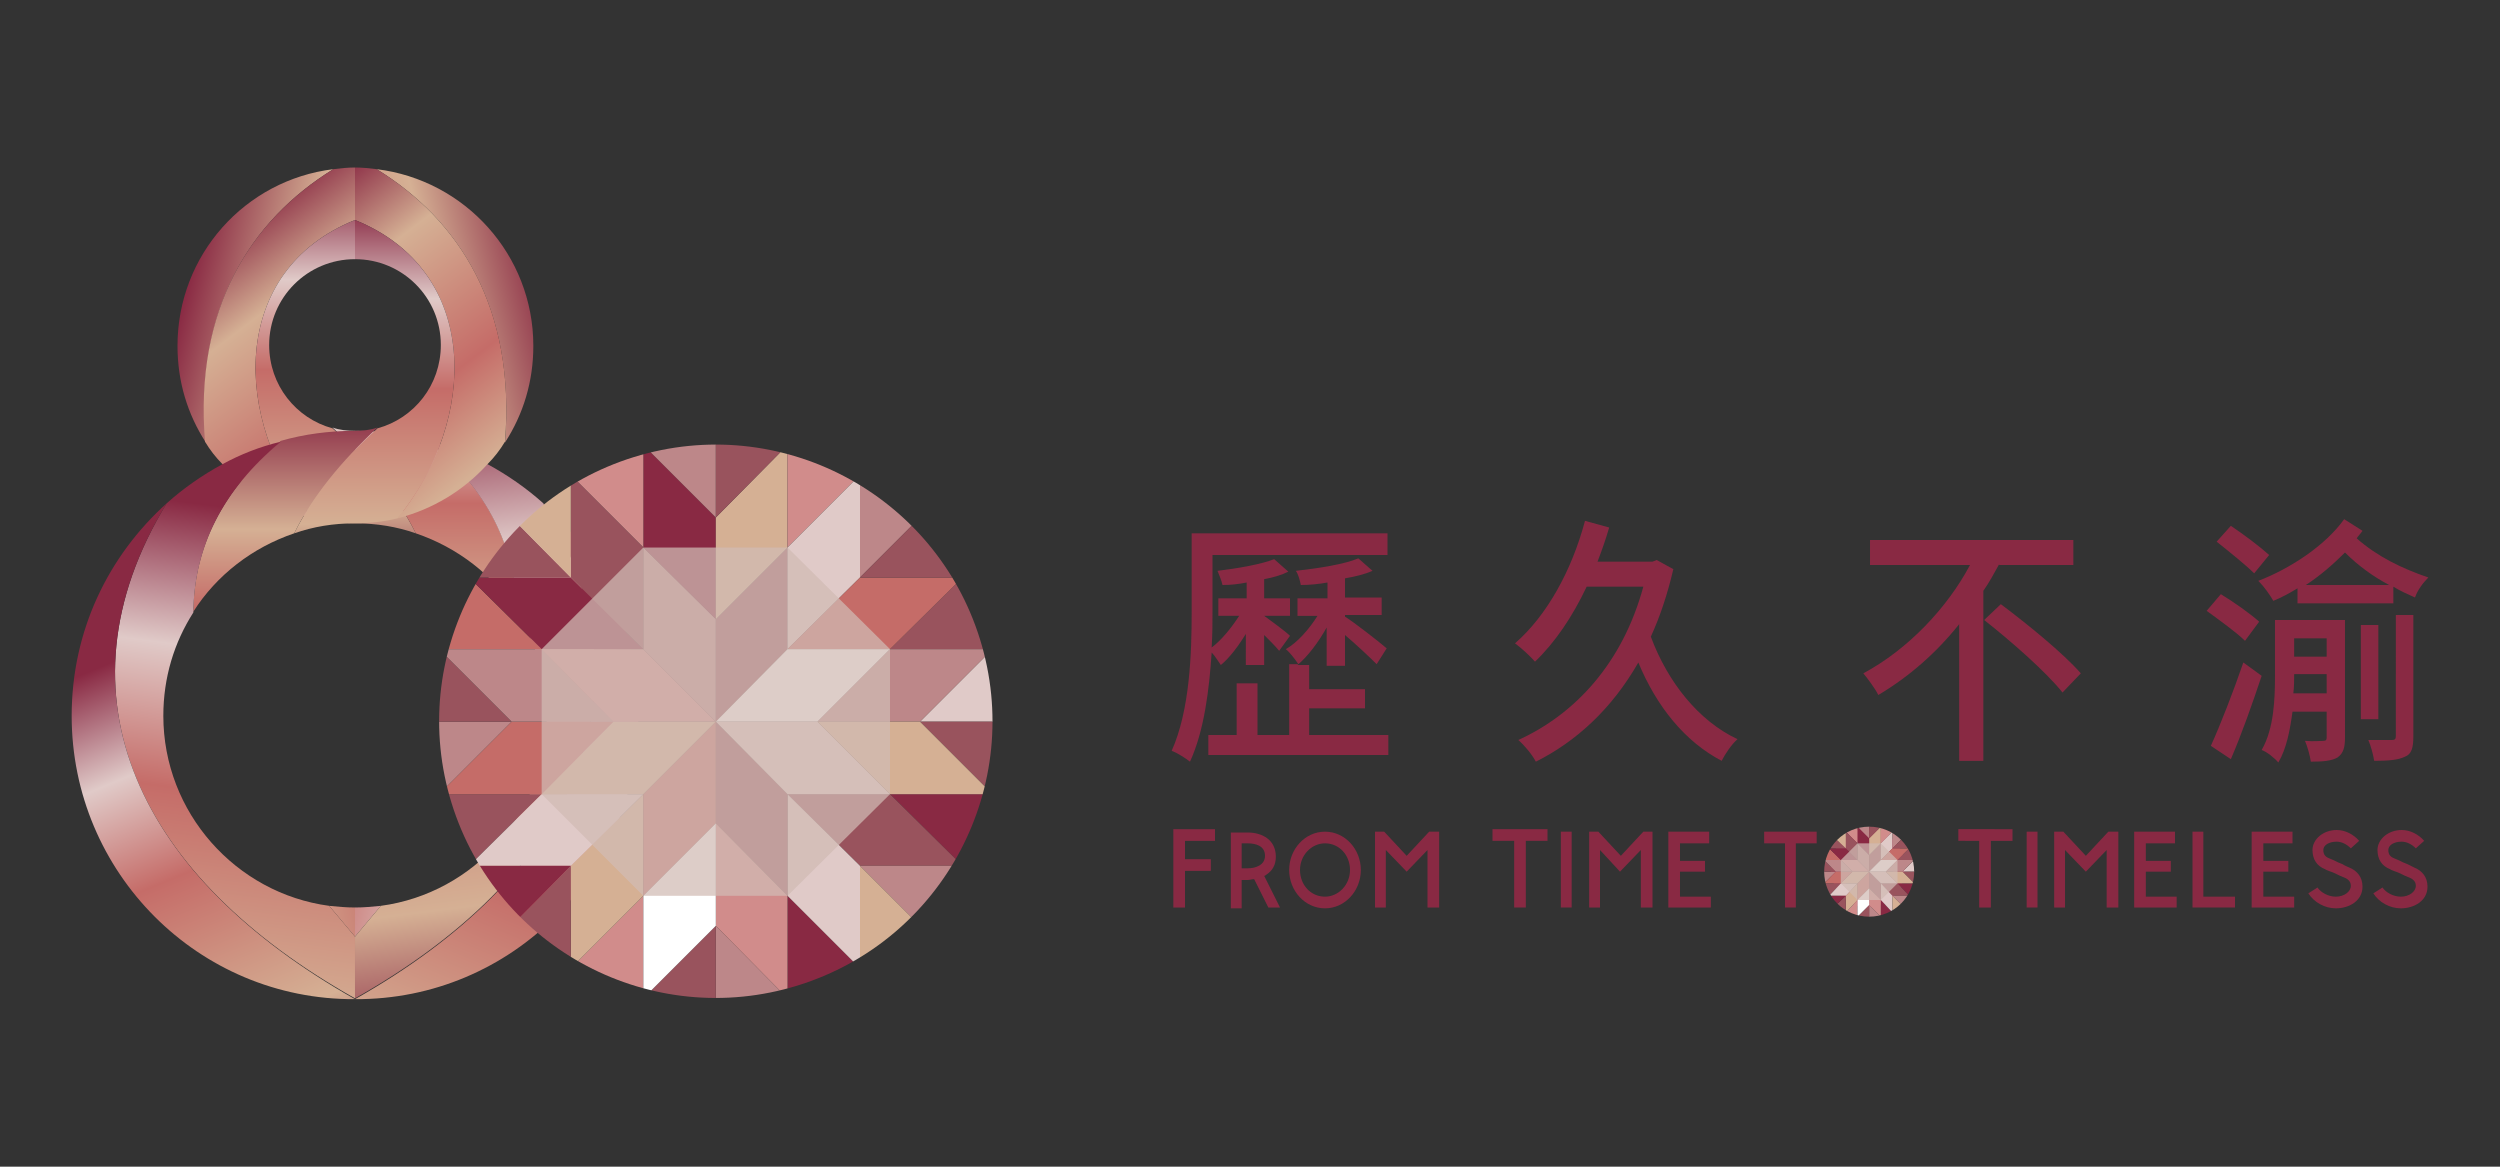 <?xml version="1.0" encoding="utf-8"?>
<!-- Generator: Adobe Illustrator 26.4.0, SVG Export Plug-In . SVG Version: 6.00 Build 0)  -->
<svg version="1.1" id="Layer_1" xmlns="http://www.w3.org/2000/svg" xmlns:xlink="http://www.w3.org/1999/xlink" x="0px" y="0px"
	 viewBox="0 0 300 140" style="enable-background:new 0 0 300 140;" xml:space="preserve">
<rect x="0" y="0" width="300" height="140" fill="#333333" stroke="none"/>
<style type="text/css">
	.st0{fill:url(#XMLID_00000183927844300411623360000014225439646929867198_);}
	.st1{fill:url(#XMLID_00000147909816915527522630000009436988059483207055_);}
	.st2{fill:url(#XMLID_00000054248884518034205160000010425266192481251237_);}
	.st3{fill:url(#XMLID_00000030469077211805601960000009328994644315612047_);}
	.st4{fill:url(#XMLID_00000175319520660141452260000009467770758221408693_);}
	.st5{fill:url(#XMLID_00000060720831039588118350000012679851372383184821_);}
	.st6{fill:url(#XMLID_00000165926670105510229710000008559613777629104058_);}
	.st7{fill:url(#XMLID_00000142886059161269647390000006212235597082961847_);}
	.st8{fill:url(#XMLID_00000142892441509566276050000014437837183035030712_);}
	.st9{fill:url(#XMLID_00000017493568813845999800000012040580269516093628_);}
	.st10{fill:url(#XMLID_00000044162045017365728210000011035551342894876315_);}
	.st11{fill:url(#XMLID_00000106127394858914450770000010616013006913935532_);}
	.st12{fill:url(#XMLID_00000000208539898090056760000000555679700258157711_);}
	.st13{fill:url(#XMLID_00000124128583460858904390000006891396676145363879_);}
	.st14{clip-path:url(#SVGID_00000146485274179436336130000015585784571692084158_);}
	.st15{fill:#BD8789;}
	.st16{fill:#99535D;}
	.st17{fill:#892943;}
	.st18{fill:#D18C8B;}
	.st19{fill:#D5B094;}
	.st20{fill:#E0CAC8;}
	.st21{fill:#C56C68;}
	.st22{fill:#FFFFFF;}
	.st23{opacity:0.73;fill:#D0BAB3;}
	.st24{clip-path:url(#SVGID_00000152241267352247156810000015469012032552453027_);fill:#BD8789;}
	.st25{clip-path:url(#SVGID_00000152241267352247156810000015469012032552453027_);fill:#99535D;}
	.st26{clip-path:url(#SVGID_00000152241267352247156810000015469012032552453027_);fill:#892943;}
	.st27{clip-path:url(#SVGID_00000152241267352247156810000015469012032552453027_);fill:#D18C8B;}
	.st28{clip-path:url(#SVGID_00000152241267352247156810000015469012032552453027_);fill:#D5B094;}
	.st29{clip-path:url(#SVGID_00000152241267352247156810000015469012032552453027_);fill:#E0CAC8;}
	.st30{clip-path:url(#SVGID_00000152241267352247156810000015469012032552453027_);fill:#C56C68;}
	.st31{clip-path:url(#SVGID_00000152241267352247156810000015469012032552453027_);fill:#FFFFFF;}
	.st32{opacity:0.73;}
	.st33{clip-path:url(#SVGID_00000006708174264047497900000016393468886666602391_);fill:#D0BAB3;}
</style>
<g>
	<g>
		<g>
			<g>
				<g id="XMLID_00000152247158778519420070000013366249683440695210_">
					<g id="XMLID_00000076598946020579312780000007891811999553516440_">
						
							<linearGradient id="XMLID_00000150061586408337574980000011953441867760070798_" gradientUnits="userSpaceOnUse" x1="2320.852" y1="-1209.432" x2="2305.09" y2="-1145.317" gradientTransform="matrix(0 -1 1 0 1231.808 2355.054)">
							<stop  offset="0" style="stop-color:#892943"/>
							<stop  offset="0.2" style="stop-color:#D5B094"/>
							<stop  offset="0.5" style="stop-color:#C56C68"/>
							<stop  offset="0.7" style="stop-color:#E0CAC8"/>
							<stop  offset="0.9" style="stop-color:#892943"/>
						</linearGradient>
						
							<path id="XMLID_00000108282085902528471120000014988145912214023829_" style="fill:url(#XMLID_00000150061586408337574980000011953441867760070798_);" d="
							M40,20.3c-10.6,1.3-18.7,10.3-18.7,21.2c0,4.3,1.2,8.2,3.4,11.6C23.3,37,30.1,26.4,40,20.3z"/>
						
							<linearGradient id="XMLID_00000111178738657957025190000009101379006981831083_" gradientUnits="userSpaceOnUse" x1="2253.922" y1="-1225.887" x2="2238.16" y2="-1161.77" gradientTransform="matrix(0 -1 1 0 1231.808 2355.054)">
							<stop  offset="0" style="stop-color:#892943"/>
							<stop  offset="0.2" style="stop-color:#D5B094"/>
							<stop  offset="0.5" style="stop-color:#C56C68"/>
							<stop  offset="0.7" style="stop-color:#E0CAC8"/>
							<stop  offset="0.9" style="stop-color:#892943"/>
						</linearGradient>
						
							<path id="XMLID_00000132804352233275470870000014481086285436264875_" style="fill:url(#XMLID_00000111178738657957025190000009101379006981831083_);" d="
							M42.6,108.9v3.5c1.1-1.3,2.1-2.5,3.1-3.7C44.7,108.8,43.7,108.9,42.6,108.9z"/>
						
							<linearGradient id="XMLID_00000128465744898018302890000011577470464068380813_" gradientUnits="userSpaceOnUse" x1="26.526" y1="27.244" x2="60.348" y2="71.923">
							<stop  offset="0" style="stop-color:#892943"/>
							<stop  offset="0.2" style="stop-color:#D5B094"/>
							<stop  offset="0.5" style="stop-color:#C56C68"/>
							<stop  offset="0.7" style="stop-color:#E0CAC8"/>
							<stop  offset="0.9" style="stop-color:#892943"/>
						</linearGradient>
						
							<path id="XMLID_00000123399815439608480100000004716216962655780795_" style="fill:url(#XMLID_00000128465744898018302890000011577470464068380813_);" d="
							M40,20.3C30.1,26.4,23.3,37,24.6,53c0.6,1,1.3,1.9,2.1,2.7c2.8,3.1,6.5,5.4,10.8,6.5c-9.7-11.8-10-29.7,5.1-35.8v-6.3
							C41.7,20.1,40.8,20.2,40,20.3z"/>
						
							<linearGradient id="XMLID_00000113352617634389085590000015393039798796831109_" gradientUnits="userSpaceOnUse" x1="2283.582" y1="-1191.529" x2="2337.73" y2="-1191.529" gradientTransform="matrix(0 -1 1 0 1231.808 2355.054)">
							<stop  offset="0" style="stop-color:#892943"/>
							<stop  offset="0.2" style="stop-color:#D5B094"/>
							<stop  offset="0.5" style="stop-color:#C56C68"/>
							<stop  offset="0.7" style="stop-color:#E0CAC8"/>
							<stop  offset="0.9" style="stop-color:#892943"/>
						</linearGradient>
						
							<path id="XMLID_00000119815112565712223880000010184689032665005974_" style="fill:url(#XMLID_00000113352617634389085590000015393039798796831109_);" d="
							M37.5,62.2c1.6,0.4,3.4,0.6,5.1,0.6h0c2.6,0,5,0.4,7.3,1.2c-2.2-4.4-5.6-8.6-10-12.6c-4.4-1.2-7.6-5.2-7.6-10
							c0-5.7,4.6-10.3,10.3-10.3v-4.7C27.5,32.5,27.8,50.4,37.5,62.2z"/>
						
							<linearGradient id="XMLID_00000080201016331008033850000016051142242623005595_" gradientUnits="userSpaceOnUse" x1="2270.898" y1="-1180.882" x2="2318.393" y2="-1180.882" gradientTransform="matrix(0 -1 1 0 1231.808 2355.054)">
							<stop  offset="0" style="stop-color:#892943"/>
							<stop  offset="0.2" style="stop-color:#D5B094"/>
							<stop  offset="0.5" style="stop-color:#C56C68"/>
							<stop  offset="0.7" style="stop-color:#E0CAC8"/>
							<stop  offset="0.9" style="stop-color:#892943"/>
						</linearGradient>
						
							<path id="XMLID_00000149375837929260302450000010662472020103118009_" style="fill:url(#XMLID_00000080201016331008033850000016051142242623005595_);" d="
							M49.9,64c5,1.7,9.3,5,12.1,9.4c-0.1-7.8-3.5-14.6-10.5-20.5c-2.8-0.8-5.8-1.2-8.9-1.2h0c-0.9,0-1.9-0.1-2.7-0.4
							C44.3,55.4,47.7,59.6,49.9,64z"/>
						
							<linearGradient id="XMLID_00000169553679260438561830000009955939525924426407_" gradientUnits="userSpaceOnUse" x1="2229.588" y1="-1171.477" x2="2314.168" y2="-1182.232" gradientTransform="matrix(0 -1 1 0 1231.808 2355.054)">
							<stop  offset="0" style="stop-color:#892943"/>
							<stop  offset="0.2" style="stop-color:#D5B094"/>
							<stop  offset="0.5" style="stop-color:#C56C68"/>
							<stop  offset="0.7" style="stop-color:#E0CAC8"/>
							<stop  offset="0.9" style="stop-color:#892943"/>
						</linearGradient>
						
							<path id="XMLID_00000070097716682076424760000000265892476860943239_" style="fill:url(#XMLID_00000169553679260438561830000009955939525924426407_);" d="
							M62,73.5c2.3,3.6,3.6,7.8,3.6,12.4c0,11.6-8.7,21.3-19.9,22.8c-1,1.2-2.1,2.5-3.1,3.7v7.4c25.7-14.5,36.7-36.2,22.6-59.4
							c-2-1.8-4.3-3.4-6.7-4.7c-2.2-1.2-4.5-2.1-7-2.7C58.5,58.8,61.9,65.7,62,73.5z"/>
						
							<linearGradient id="XMLID_00000011741721800264182160000003826018276135004861_" gradientUnits="userSpaceOnUse" x1="2212.772" y1="-1188.133" x2="2285.936" y2="-1157.796" gradientTransform="matrix(0 -1 1 0 1231.808 2355.054)">
							<stop  offset="0" style="stop-color:#892943"/>
							<stop  offset="0.2" style="stop-color:#D5B094"/>
							<stop  offset="0.5" style="stop-color:#C56C68"/>
							<stop  offset="0.7" style="stop-color:#E0CAC8"/>
							<stop  offset="0.9" style="stop-color:#892943"/>
						</linearGradient>
						
							<path id="XMLID_00000062898434019695036980000004772827389729100174_" style="fill:url(#XMLID_00000011741721800264182160000003826018276135004861_);" d="
							M42.6,119.9L42.6,119.9c18.8,0.1,34-15.2,34-34c0-10.1-4.4-19.2-11.4-25.4C79.3,83.6,68.3,105.4,42.6,119.9z"/>
					</g>
				</g>
				<g id="XMLID_00000103235101732861923830000004107015553407997610_">
					<g id="XMLID_00000046308119260069810410000008867704145795696572_">
						
							<linearGradient id="XMLID_00000025400958210461424040000002937774660489854111_" gradientUnits="userSpaceOnUse" x1="2321.545" y1="2165.807" x2="2305.783" y2="2229.922" gradientTransform="matrix(0 -1 -1 0 2231.45 2355.054)">
							<stop  offset="0" style="stop-color:#892943"/>
							<stop  offset="0.2" style="stop-color:#D5B094"/>
							<stop  offset="0.5" style="stop-color:#C56C68"/>
							<stop  offset="0.7" style="stop-color:#E0CAC8"/>
							<stop  offset="0.9" style="stop-color:#892943"/>
						</linearGradient>
						
							<path id="XMLID_00000044863040614829338220000012423785983609950135_" style="fill:url(#XMLID_00000025400958210461424040000002937774660489854111_);" d="
							M45.2,20.3C55.8,21.6,64,30.6,64,41.5c0,4.3-1.2,8.2-3.4,11.6C61.9,37,55.1,26.4,45.2,20.3z"/>
						
							<linearGradient id="XMLID_00000171680771539111333280000009311881857986461627_" gradientUnits="userSpaceOnUse" x1="2253.973" y1="2151.961" x2="2238.212" y2="2216.076" gradientTransform="matrix(0 -1 -1 0 2231.45 2355.054)">
							<stop  offset="0" style="stop-color:#892943"/>
							<stop  offset="0.2" style="stop-color:#D5B094"/>
							<stop  offset="0.5" style="stop-color:#C56C68"/>
							<stop  offset="0.7" style="stop-color:#D5B094"/>
							<stop  offset="1" style="stop-color:#892943"/>
						</linearGradient>
						
							<path id="XMLID_00000023252094391309523360000018160231463116966542_" style="fill:url(#XMLID_00000171680771539111333280000009311881857986461627_);" d="
							M42.6,108.9v3.5c-1.1-1.3-2.1-2.5-3.1-3.7C40.5,108.8,41.5,108.9,42.6,108.9z"/>
						
							<linearGradient id="XMLID_00000131334946154394230840000001315241574834345142_" gradientUnits="userSpaceOnUse" x1="35.047" y1="24.239" x2="68.869" y2="68.918">
							<stop  offset="0" style="stop-color:#892943"/>
							<stop  offset="0.2" style="stop-color:#D5B094"/>
							<stop  offset="0.5" style="stop-color:#C56C68"/>
							<stop  offset="0.7" style="stop-color:#D5B094"/>
						</linearGradient>
						
							<path id="XMLID_00000111180810314780195410000006628905924995715254_" style="fill:url(#XMLID_00000131334946154394230840000001315241574834345142_);" d="
							M45.2,20.3C55.1,26.4,61.9,37,60.6,53c-0.6,1-1.3,1.9-2.1,2.7c-2.8,3.1-6.5,5.4-10.8,6.5c9.7-11.8,10-29.7-5.1-35.8v-6.3
							C43.5,20.1,44.4,20.2,45.2,20.3z"/>
						
							<linearGradient id="XMLID_00000119083407977768592570000007953437633763163315_" gradientUnits="userSpaceOnUse" x1="2281.3" y1="2186.528" x2="2335.448" y2="2186.528" gradientTransform="matrix(0 -1 -1 0 2231.45 2355.054)">
							<stop  offset="0" style="stop-color:#892943"/>
							<stop  offset="0.2" style="stop-color:#D5B094"/>
							<stop  offset="0.5" style="stop-color:#C56C68"/>
							<stop  offset="0.7" style="stop-color:#E0CAC8"/>
							<stop  offset="0.9" style="stop-color:#892943"/>
						</linearGradient>
						
							<path id="XMLID_00000079464650266106656340000003374678982059256489_" style="fill:url(#XMLID_00000119083407977768592570000007953437633763163315_);" d="
							M47.7,62.2c-1.6,0.4-3.4,0.6-5.1,0.6h0c-2.6,0-5,0.4-7.3,1.2c2.2-4.4,5.6-8.6,10-12.6c4.4-1.2,7.6-5.2,7.6-10
							c0-5.7-4.6-10.3-10.3-10.3v-4.7C57.7,32.5,57.4,50.4,47.7,62.2z"/>
						
							<linearGradient id="XMLID_00000145771246484147583180000007502928660087184563_" gradientUnits="userSpaceOnUse" x1="2258.299" y1="2197.175" x2="2305.794" y2="2197.175" gradientTransform="matrix(0 -1 -1 0 2231.45 2355.054)">
							<stop  offset="0" style="stop-color:#892943"/>
							<stop  offset="0.2" style="stop-color:#D5B094"/>
							<stop  offset="0.5" style="stop-color:#C56C68"/>
							<stop  offset="0.7" style="stop-color:#D5B094"/>
							<stop  offset="1" style="stop-color:#892943"/>
						</linearGradient>
						
							<path id="XMLID_00000098221970100123077150000005479032660357196426_" style="fill:url(#XMLID_00000145771246484147583180000007502928660087184563_);" d="
							M35.3,64c-5,1.7-9.3,5-12.1,9.4c0.1-7.8,3.5-14.6,10.5-20.5c2.8-0.8,5.8-1.2,8.9-1.2h0c0.9,0,1.9-0.1,2.7-0.4
							C40.9,55.4,37.5,59.6,35.3,64z"/>
						
							<linearGradient id="XMLID_00000060003997507665444510000014641330237389553069_" gradientUnits="userSpaceOnUse" x1="2217.307" y1="2208.142" x2="2301.887" y2="2197.387" gradientTransform="matrix(0 -1 -1 0 2231.45 2355.054)">
							<stop  offset="0" style="stop-color:#892943"/>
							<stop  offset="0.2" style="stop-color:#D5B094"/>
							<stop  offset="0.5" style="stop-color:#C56C68"/>
							<stop  offset="0.7" style="stop-color:#E0CAC8"/>
							<stop  offset="0.9" style="stop-color:#892943"/>
						</linearGradient>
						
							<path id="XMLID_00000075843800199276747370000004418855560334784662_" style="fill:url(#XMLID_00000060003997507665444510000014641330237389553069_);" d="
							M23.2,73.5c-2.3,3.6-3.6,7.8-3.6,12.4c0,11.6,8.7,21.3,19.9,22.8c1,1.2,2.1,2.5,3.1,3.7v7.4C16.9,105.4,5.9,83.6,20,60.4
							c2-1.8,4.3-3.4,6.7-4.7c2.2-1.2,4.5-2.1,7-2.7C26.7,58.8,23.3,65.7,23.2,73.5z"/>
						
							<linearGradient id="XMLID_00000176044183150985310300000009134235787706352277_" gradientUnits="userSpaceOnUse" x1="2220.677" y1="2193.202" x2="2282.468" y2="2218.823" gradientTransform="matrix(0 -1 -1 0 2231.45 2355.054)">
							<stop  offset="0" style="stop-color:#892943"/>
							<stop  offset="0.2" style="stop-color:#D5B094"/>
							<stop  offset="0.5" style="stop-color:#C56C68"/>
							<stop  offset="0.7" style="stop-color:#E0CAC8"/>
							<stop  offset="0.9" style="stop-color:#892943"/>
						</linearGradient>
						
							<path id="XMLID_00000088130679746829413350000014331751439435383702_" style="fill:url(#XMLID_00000176044183150985310300000009134235787706352277_);" d="
							M42.6,119.9L42.6,119.9c-18.8,0.1-34-15.2-34-34C8.6,75.7,13,66.7,20,60.4C5.9,83.6,16.9,105.4,42.6,119.9z"/>
					</g>
				</g>
			</g>
			<g>
				<g>
					<g>
						<defs>
							
								<ellipse id="SVGID_1_" transform="matrix(0.955 -0.296 0.296 0.955 -21.77 29.276)" cx="85.9" cy="86.6" rx="33.2" ry="33.2"/>
						</defs>
						<clipPath id="SVGID_00000097476119503283865390000006739663988537896082_">
							<use xlink:href="#SVGID_1_"  style="overflow:visible;"/>
						</clipPath>
						<g style="clip-path:url(#SVGID_00000097476119503283865390000006739663988537896082_);">
							<g>
								<g>
									<polygon class="st15" points="85.9,74.3 77.2,65.7 77.2,77.9 77.2,77.9 85.9,86.6 									"/>
									<polygon class="st16" points="85.9,74.3 94.5,65.7 94.5,77.9 94.5,77.9 85.9,86.6 									"/>
								</g>
								<polygon class="st17" points="85.9,62.1 77.2,53.4 77.2,65.7 77.2,65.7 85.9,74.3 								"/>
								<polygon class="st18" points="77.2,53.4 68.5,44.7 68.5,57 68.5,57 77.2,65.7 								"/>
								<polygon class="st17" points="103.2,116.2 94.5,107.5 94.5,119.8 94.5,119.8 103.2,128.4 								"/>
								<polygon class="st19" points="85.9,62.1 94.5,53.4 94.5,65.7 94.5,65.7 85.9,74.3 								"/>
								<polygon class="st15" points="85.9,49.8 77.2,41.2 77.2,53.4 77.2,53.4 85.9,62.1 								"/>
								<polygon class="st16" points="85.9,49.8 94.5,41.2 94.5,53.4 94.5,53.4 85.9,62.1 								"/>
								<polygon class="st15" points="85.9,123.4 94.5,132 94.5,119.8 94.5,119.8 85.9,111.1 								"/>
								<polygon class="st16" points="85.9,123.4 77.2,132 77.2,119.8 77.2,119.8 85.9,111.1 								"/>
								<polygon class="st20" points="122.6,86.6 131.3,77.9 119.1,77.9 119.1,77.9 110.4,86.6 								"/>
								<polygon class="st16" points="122.6,86.6 131.3,95.3 119.1,95.3 119.1,95.3 110.4,86.6 								"/>
								<polygon class="st15" points="49.1,86.6 40.4,95.3 52.7,95.3 52.7,95.3 61.4,86.6 								"/>
								<polygon class="st16" points="49.1,86.6 40.4,77.9 52.7,77.9 52.7,77.9 61.4,86.6 								"/>
								<polygon class="st18" points="94.5,53.4 103.2,44.7 103.2,57 103.2,57 94.5,65.7 								"/>
								<polygon class="st18" points="68.5,116.2 77.2,107.5 77.2,119.8 77.2,119.8 68.5,128.4 								"/>
								<polygon class="st16" points="119.1,77.9 127.7,69.3 115.5,69.3 115.5,69.3 106.8,77.9 								"/>
								<polygon class="st16" points="56.3,103.9 65,95.3 52.7,95.3 52.7,95.3 44,103.9 								"/>
								<polygon class="st17" points="119.1,95.3 127.7,103.9 115.5,103.9 115.5,103.9 106.8,95.3 								"/>
								<polygon class="st21" points="56.3,69.3 65,77.9 52.7,77.9 52.7,77.9 44,69.3 								"/>
								<g>
									<g>
										<polygon class="st17" points="68.5,69.3 56.3,69.3 65,77.9 65,77.9 77.2,77.9 										"/>
										<polygon class="st16" points="68.5,69.3 68.5,57 77.2,65.7 77.2,65.7 77.2,77.9 										"/>
									</g>
								</g>
								<g>
									<g>
										<polygon class="st16" points="59.9,60.6 47.6,60.6 56.3,69.3 56.3,69.3 68.5,69.3 										"/>
										<polygon class="st19" points="59.9,60.6 59.9,48.3 68.5,57 68.5,57 68.5,69.3 										"/>
									</g>
								</g>
								<g>
									<g>
										<polygon class="st16" points="103.2,103.9 115.5,103.9 106.8,95.3 106.8,95.3 94.5,95.3 										"/>
										<polygon class="st20" points="103.2,103.9 103.2,116.2 94.5,107.5 94.5,107.5 94.5,95.3 										"/>
									</g>
								</g>
								<g>
									<g>
										<polygon class="st15" points="111.9,112.6 124.1,112.6 115.5,103.9 115.5,103.9 103.2,103.9 										"/>
										<polygon class="st19" points="111.9,112.6 111.9,124.8 103.2,116.2 103.2,116.2 103.2,103.9 										"/>
									</g>
								</g>
								<g>
									<g>
										<polygon class="st20" points="103.2,69.3 103.2,57 94.5,65.7 94.5,65.7 94.5,77.9 										"/>
										<polygon class="st21" points="103.2,69.3 115.5,69.3 106.8,77.9 106.8,77.9 94.5,77.9 										"/>
									</g>
								</g>
								<g>
									<g>
										<polygon class="st15" points="111.9,60.6 111.9,48.3 103.2,57 103.2,57 103.2,69.3 										"/>
										<polygon class="st16" points="111.9,60.6 124.1,60.6 115.5,69.3 115.5,69.3 103.2,69.3 										"/>
									</g>
								</g>
								<g>
									<g>
										<polygon class="st19" points="68.5,103.9 68.5,116.2 77.2,107.5 77.2,107.5 77.2,95.3 										"/>
										<polygon class="st20" points="68.5,103.9 56.3,103.9 65,95.3 65,95.3 77.2,95.3 										"/>
									</g>
								</g>
								<g>
									<g>
										<polygon class="st16" points="59.9,112.6 59.9,124.8 68.5,116.2 68.5,116.2 68.5,103.9 										"/>
										<polygon class="st17" points="59.9,112.6 47.6,112.6 56.3,103.9 56.3,103.9 68.5,103.9 										"/>
									</g>
								</g>
								<g>
									<g>
										<polygon class="st16" points="85.9,98.8 94.5,107.5 94.5,95.3 94.5,95.3 85.9,86.6 										"/>
										<polygon class="st21" points="85.9,98.8 77.2,107.5 77.2,95.3 77.2,95.3 85.9,86.6 										"/>
									</g>
								</g>
								<g>
									<g>
										<polygon class="st18" points="85.9,111.1 94.5,119.8 94.5,107.5 94.5,107.5 85.9,98.8 										"/>
										<polygon class="st22" points="85.9,111.1 77.2,119.8 77.2,107.5 77.2,107.5 85.9,98.8 										"/>
									</g>
								</g>
								<g>
									<g>
										<polygon class="st22" points="98.1,86.6 106.8,77.9 94.5,77.9 94.5,77.9 85.9,86.6 										"/>
										<polygon class="st20" points="98.1,86.6 106.8,95.3 94.5,95.3 94.5,95.3 85.9,86.6 										"/>
									</g>
								</g>
								<g>
									<g>
										<polygon class="st15" points="110.4,86.6 119.1,77.9 106.8,77.9 106.8,77.9 98.1,86.6 										"/>
										<polygon class="st19" points="110.4,86.6 119.1,95.3 106.8,95.3 106.8,95.3 98.1,86.6 										"/>
									</g>
								</g>
								<g>
									<g>
										<polygon class="st19" points="73.6,86.6 65,95.3 77.2,95.3 77.2,95.3 85.9,86.6 										"/>
										<polygon class="st18" points="73.6,86.6 65,77.9 77.2,77.9 77.2,77.9 85.9,86.6 										"/>
									</g>
								</g>
								<g>
									<g>
										<polygon class="st21" points="61.4,86.6 52.7,95.3 65,95.3 65,95.3 73.6,86.6 										"/>
										<polygon class="st15" points="61.4,86.6 52.7,77.9 65,77.9 65,77.9 73.6,86.6 										"/>
									</g>
								</g>
							</g>
						</g>
					</g>
					<polygon class="st23" points="94.5,65.7 77.2,65.7 65,77.9 65,95.3 77.2,107.5 94.5,107.5 106.8,95.3 106.8,77.9 					"/>
				</g>
			</g>
		</g>
	</g>
	<g>
		<g>
			<path class="st17" d="M149.6,75.9c-0.9,1.5-2,3-3.1,3.9c-0.3-0.4-0.7-1.1-1.1-1.5c-0.3,4.5-0.9,9.4-2.6,13.1
				c-0.5-0.4-1.6-1.1-2.2-1.3c2.2-4.9,2.4-11.8,2.4-16.7V64h23.5v2.6h-21v6.7c0,1.3,0,2.8-0.1,4.4c1.2-0.9,2.4-2.4,3.3-3.8h-2.5
				v-2.1h3.4v-1.9c-1,0.2-1.9,0.3-2.9,0.3c-0.1-0.5-0.4-1.2-0.6-1.7c2.5-0.3,5.3-0.8,6.8-1.4l1.7,1.5c-0.8,0.4-1.8,0.7-2.9,0.9v2.3
				h3.1v2.1h-3.1v0c0.7,0.5,2.6,1.9,3.1,2.4l-1.3,1.8c-0.4-0.5-1.1-1.2-1.8-1.9v3.6h-2.2V75.9z M157.3,88.2h9.3v2.4H145v-2.4h3.4
				v-6.2h2.5v6.2h3.8v-8.5h1.1c-0.4-0.6-1-1.4-1.5-1.8c1.4-0.8,2.8-2.4,3.8-4h-2.4v-2.1h3.6v-1.9c-1.1,0.2-2.2,0.3-3.2,0.3
				c-0.1-0.5-0.3-1.3-0.6-1.7c2.7-0.3,5.9-0.8,7.5-1.5l1.7,1.5c-0.9,0.4-2.1,0.7-3.3,0.9v2.3h4.4v2.1h-4.4V74l0,0
				c1,0.6,4.2,3.1,5,3.8l-1.2,1.9c-0.8-0.8-2.5-2.4-3.8-3.5v3.7h-2.2v-4.6c-1,1.8-2.3,3.5-3.5,4.5h1.4v2.9h6.7v2.3h-6.7V88.2z"/>
			<path class="st17" d="M200.8,68.3c-0.7,3-1.6,5.7-2.7,8.1c2,5.4,5.7,10.1,10.4,12.3c-0.7,0.6-1.5,1.8-1.9,2.6
				c-4.4-2.3-7.8-6.5-10-11.8c-3.2,5.6-7.5,9.5-12.3,11.9c-0.4-0.8-1.4-2-2.1-2.6c6.8-3.1,12.5-9.2,15-18.4h-6.8
				c-1.7,3.6-3.8,6.7-6.2,9c-0.5-0.6-1.7-1.7-2.4-2.2c3.8-3.3,6.8-8.7,8.4-14.7l2.9,0.8c-0.4,1.4-0.9,2.8-1.4,4.1h6.6l0.5-0.2
				L200.8,68.3z"/>
			<path class="st17" d="M239.9,67.7c-0.6,1.1-1.2,2.2-1.9,3.2v20.4h-2.9V74.9c-2.7,3.4-6,6.3-9.7,8.5c-0.4-0.8-1.3-2-1.8-2.6
				c5.4-2.9,10.1-7.9,12.8-13h-12v-3h24.4v3H239.9z M240.1,72.5c3.2,2.4,7.5,5.9,9.6,8.3l-2.2,2.3c-1.9-2.4-6.1-6.1-9.4-8.7
				L240.1,72.5z"/>
			<path class="st17" d="M269.4,76.9c-1-1-3.1-2.5-4.6-3.6l1.7-2c1.5,0.9,3.6,2.4,4.6,3.3L269.4,76.9z M271.4,81.1
				c-1.1,3.3-2.4,7-3.7,10l-2.4-1.6c1.1-2.4,2.7-6.5,3.9-10L271.4,81.1z M270.5,68.8c-1-1-3-2.6-4.5-3.8l1.7-1.9
				c1.5,1,3.5,2.5,4.6,3.5L270.5,68.8z M283.5,63.7c-0.2,0.3-0.5,0.6-0.7,0.9c2.5,2.2,5.4,3.6,8.6,4.7c-0.6,0.6-1.3,1.5-1.6,2.4
				c-0.9-0.4-1.8-0.8-2.6-1.3v2h-11.5v-1.8c-1,0.6-1.9,1.1-2.9,1.5c-0.4-0.7-1.1-1.7-1.8-2.4c3.9-1.5,8.1-4.3,10.3-7.4L283.5,63.7z
				 M281.4,88.5c0,1.2-0.2,1.9-0.9,2.4c-0.7,0.4-1.7,0.5-3.2,0.5c-0.1-0.7-0.4-1.8-0.7-2.5c1,0.1,1.9,0,2.2,0c0.3,0,0.4-0.1,0.4-0.4
				v-3.1h-4.1c-0.3,2.2-0.7,4.4-1.7,6.1c-0.4-0.5-1.4-1.3-2-1.5c1.5-2.6,1.6-6.2,1.6-9v-6.6h8.4V88.5z M279.2,83.2v-2.3h-3.9v0
				c0,0.7,0,1.5-0.1,2.3H279.2z M275.3,76.6v2.2h3.9v-2.2H275.3z M286.7,70.2c-1.9-1-3.7-2.3-5.3-3.9c-1.4,1.4-3,2.8-4.7,3.9H286.7z
				 M285.4,86.3h-2.1V75h2.1V86.3z M287.3,73.8h2.3v14.6c0,1.3-0.2,2.1-1,2.4c-0.8,0.4-2,0.5-3.7,0.5c-0.1-0.7-0.4-1.8-0.7-2.5
				c1.3,0,2.4,0,2.8,0c0.4,0,0.5-0.1,0.5-0.5V73.8z"/>
		</g>
	</g>
	<g>
		<g>
			<g>
				<path class="st17" d="M145.8,99.5v1.4h-3.6v2.2h3.1v1.4h-3.1v4.4h-1.4v-9.4H145.8z"/>
				<path class="st17" d="M152.2,108.9l-1.7-3.4c-0.3,0-0.5,0.1-0.8,0.1h-0.7v3.4h-1.3v-9.1h2c1.8,0,3.4,0.9,3.4,2.9
					c0,1-0.4,1.7-1.2,2.2c-0.1,0.1-0.1,0.1-0.2,0.1l1.9,3.8H152.2z M151.8,102.7c0-1.2-1.1-1.5-2.1-1.5h-0.7v3h0.7
					C150.7,104.2,151.8,103.8,151.8,102.7z"/>
				<path class="st17" d="M163.3,104.4c0,2.5-1.9,4.6-4.3,4.6s-4.3-2.1-4.3-4.6c0-2.5,1.9-4.6,4.3-4.6S163.3,101.9,163.3,104.4z
					 M162,104.4c0-1.8-1.3-3.2-3-3.2c-1.6,0-3,1.4-3,3.2c0,1.8,1.3,3.2,3,3.2C160.6,107.6,162,106.2,162,104.4z"/>
				<path class="st17" d="M172.7,99.8v9.1h-1.4V102l-2.5,2.6l-2.5-2.6v6.9h-1.3v-9.1h1.1l2.7,2.9l2.7-2.9H172.7z"/>
				<path class="st17" d="M185.7,99.5v1.4h-2.6v8h-1.4v-8h-2.6v-1.4H185.7z"/>
				<path class="st17" d="M187.3,108.9v-9.1h1.3v9.1H187.3z"/>
				<path class="st17" d="M198.3,99.8v9.1h-1.4V102l-2.5,2.6L192,102v6.9h-1.3v-9.1h1.1l2.7,2.9l2.7-2.9H198.3z"/>
				<path class="st17" d="M201.6,107.6h3.7v1.3h-5.1v-9.1h4.9v1.4h-3.5v2.1h3v1.3h-3V107.6z"/>
				<path class="st17" d="M218,99.8v1.4h-2.5v7.7h-1.3v-7.7h-2.5v-1.4H218z"/>
				<path class="st17" d="M228.6,104.2c0,2.6-2,4.7-4.4,4.7c-2.5,0-4.5-2.1-4.5-4.7c0-2.6,2-4.8,4.5-4.8
					C226.6,99.5,228.6,101.6,228.6,104.2z M227.2,104.2c0-1.9-1.4-3.4-3.1-3.4c-1.7,0-3.1,1.5-3.1,3.4c0,1.9,1.4,3.4,3.1,3.4
					C225.9,107.6,227.2,106.1,227.2,104.2z"/>
				<path class="st17" d="M241.5,99.5v1.4h-2.6v8h-1.4v-8H235v-1.4H241.5z"/>
				<path class="st17" d="M243.2,108.9v-9.1h1.3v9.1H243.2z"/>
				<path class="st17" d="M254.2,99.8v9.1h-1.4V102l-2.5,2.6l-2.5-2.6v6.9h-1.3v-9.1h1.1l2.7,2.9l2.7-2.9H254.2z"/>
				<path class="st17" d="M257.5,107.6h3.7v1.3h-5.1v-9.1h4.9v1.4h-3.5v2.1h3v1.3h-3V107.6z"/>
				<path class="st17" d="M264.5,107.6h3.7v1.3h-5.1v-9.1h1.3V107.6z"/>
				<path class="st17" d="M271.6,107.6h3.7v1.3h-5.1v-9.1h4.9v1.4h-3.5v2.1h3v1.3h-3V107.6z"/>
				<path class="st17" d="M281.9,104.1c1,0.4,1.6,1.2,1.6,2.3c0,1.7-1.6,2.6-3.2,2.6c-1.3,0-2.6-0.7-3.3-1.8l1.1-0.7
					c0.4,0.6,1.3,1.1,2.2,1.1c1,0,1.8-0.6,1.8-1.3c0-0.5-0.3-0.8-0.8-1c-0.3-0.1-0.7-0.3-1.1-0.5c-0.4-0.2-0.9-0.3-1.2-0.5
					c-1-0.4-1.5-1.2-1.5-2.3v0c0-1.3,1.3-2.4,2.9-2.4c1,0,2,0.5,2.7,1.3l-1,0.9c-0.5-0.5-1.1-0.8-1.7-0.8c-0.9,0-1.6,0.4-1.6,1v0
					c0,0.5,0.2,0.8,0.7,1c0.3,0.1,0.7,0.3,1.1,0.5c0.2,0.1,0.3,0.1,0.5,0.2C281.4,103.9,281.7,104,281.9,104.1L281.9,104.1z"/>
				<path class="st17" d="M289.7,104.1c1,0.4,1.6,1.2,1.6,2.3c0,1.7-1.6,2.6-3.2,2.6c-1.3,0-2.6-0.7-3.3-1.8l1.1-0.7
					c0.4,0.6,1.3,1.1,2.2,1.1c1,0,1.8-0.6,1.8-1.3c0-0.5-0.3-0.8-0.8-1c-0.3-0.1-0.7-0.3-1.1-0.5c-0.4-0.2-0.9-0.3-1.2-0.5
					c-1-0.4-1.5-1.2-1.5-2.3v0c0-1.3,1.3-2.4,2.9-2.4c1,0,2,0.5,2.7,1.3l-1,0.9c-0.5-0.5-1.1-0.8-1.7-0.8c-0.9,0-1.6,0.4-1.6,1v0
					c0,0.5,0.2,0.8,0.7,1c0.3,0.1,0.7,0.3,1.1,0.5c0.2,0.1,0.3,0.1,0.5,0.2C289.3,103.9,289.5,104,289.7,104.1L289.7,104.1z"/>
			</g>
		</g>
		<g>
			<defs>
				<path id="SVGID_00000152948680231314967700000006928191742527833260_" d="M218.9,104.6c0,3,2.4,5.4,5.4,5.4c3,0,5.4-2.4,5.4-5.4
					c0-3-2.4-5.4-5.4-5.4C221.3,99.2,218.9,101.6,218.9,104.6"/>
			</defs>
			<clipPath id="SVGID_00000083080723954195933200000008498665060198428589_">
				<use xlink:href="#SVGID_00000152948680231314967700000006928191742527833260_"  style="overflow:visible;"/>
			</clipPath>
			<polygon style="clip-path:url(#SVGID_00000083080723954195933200000008498665060198428589_);fill:#BD8789;" points="224.3,102.6 
				222.9,101.2 222.9,103.2 222.9,103.2 224.3,104.6 			"/>
			<polygon style="clip-path:url(#SVGID_00000083080723954195933200000008498665060198428589_);fill:#99535D;" points="224.3,102.6 
				225.7,101.2 225.7,103.2 225.7,103.2 224.3,104.6 			"/>
			<polygon style="clip-path:url(#SVGID_00000083080723954195933200000008498665060198428589_);fill:#892943;" points="224.3,100.6 
				222.9,99.2 222.9,101.2 222.9,101.2 224.3,102.6 			"/>
			<polygon style="clip-path:url(#SVGID_00000083080723954195933200000008498665060198428589_);fill:#D18C8B;" points="222.9,99.2 
				221.5,97.8 221.5,99.8 221.5,99.8 222.9,101.2 			"/>
			<polygon style="clip-path:url(#SVGID_00000083080723954195933200000008498665060198428589_);fill:#892943;" points="227.1,109.5 
				225.7,108 225.7,110 225.7,110 227.1,111.5 			"/>
			<polygon style="clip-path:url(#SVGID_00000083080723954195933200000008498665060198428589_);fill:#D5B094;" points="224.3,100.6 
				225.7,99.2 225.7,101.2 225.7,101.2 224.3,102.6 			"/>
			<polygon style="clip-path:url(#SVGID_00000083080723954195933200000008498665060198428589_);fill:#BD8789;" points="224.3,98.6 
				222.9,97.2 222.9,99.2 222.9,99.2 224.3,100.6 			"/>
			<polygon style="clip-path:url(#SVGID_00000083080723954195933200000008498665060198428589_);fill:#99535D;" points="224.3,98.6 
				225.7,97.2 225.7,99.2 225.7,99.2 224.3,100.6 			"/>
			<polygon style="clip-path:url(#SVGID_00000083080723954195933200000008498665060198428589_);fill:#BD8789;" points="224.3,110.6 
				225.7,112.1 225.7,110 225.7,110 224.3,108.6 			"/>
			<polygon style="clip-path:url(#SVGID_00000083080723954195933200000008498665060198428589_);fill:#99535D;" points="224.3,110.6 
				222.9,112.1 222.9,110 222.9,110 224.3,108.6 			"/>
			<polygon style="clip-path:url(#SVGID_00000083080723954195933200000008498665060198428589_);fill:#E0CAC8;" points="230.3,104.6 
				231.7,103.2 229.7,103.2 229.7,103.2 228.3,104.6 			"/>
			<polygon style="clip-path:url(#SVGID_00000083080723954195933200000008498665060198428589_);fill:#99535D;" points="230.3,104.6 
				231.7,106 229.7,106 229.7,106 228.3,104.6 			"/>
			<polygon style="clip-path:url(#SVGID_00000083080723954195933200000008498665060198428589_);fill:#BD8789;" points="218.3,104.6 
				216.9,106 218.9,106 218.9,106 220.3,104.6 			"/>
			<polygon style="clip-path:url(#SVGID_00000083080723954195933200000008498665060198428589_);fill:#99535D;" points="218.3,104.6 
				216.9,103.2 218.9,103.2 218.9,103.2 220.3,104.6 			"/>
			<polygon style="clip-path:url(#SVGID_00000083080723954195933200000008498665060198428589_);fill:#D18C8B;" points="225.7,99.2 
				227.1,97.8 227.1,99.8 227.1,99.8 225.7,101.2 			"/>
			<polygon style="clip-path:url(#SVGID_00000083080723954195933200000008498665060198428589_);fill:#D18C8B;" points="221.5,109.5 
				222.9,108 222.9,110 222.9,110 221.5,111.5 			"/>
			<polygon style="clip-path:url(#SVGID_00000083080723954195933200000008498665060198428589_);fill:#99535D;" points="229.7,103.2 
				231.1,101.8 229.1,101.8 229.1,101.8 227.7,103.2 			"/>
			<polygon style="clip-path:url(#SVGID_00000083080723954195933200000008498665060198428589_);fill:#99535D;" points="219.5,107.5 
				220.9,106 218.9,106 218.9,106 217.4,107.5 			"/>
			<polygon style="clip-path:url(#SVGID_00000083080723954195933200000008498665060198428589_);fill:#892943;" points="229.7,106 
				231.1,107.5 229.1,107.5 229.1,107.5 227.7,106 			"/>
			<polygon style="clip-path:url(#SVGID_00000083080723954195933200000008498665060198428589_);fill:#C56C68;" points="219.5,101.8 
				220.9,103.2 218.9,103.2 218.9,103.2 217.4,101.8 			"/>
			<polygon style="clip-path:url(#SVGID_00000083080723954195933200000008498665060198428589_);fill:#892943;" points="221.5,101.8 
				219.5,101.8 220.9,103.2 220.9,103.2 222.9,103.2 			"/>
			<polygon style="clip-path:url(#SVGID_00000083080723954195933200000008498665060198428589_);fill:#99535D;" points="221.5,101.8 
				221.5,99.8 222.9,101.2 222.9,101.2 222.9,103.2 			"/>
			<polygon style="clip-path:url(#SVGID_00000083080723954195933200000008498665060198428589_);fill:#99535D;" points="220,100.4 
				218,100.4 219.5,101.8 219.5,101.8 221.5,101.8 			"/>
			<polygon style="clip-path:url(#SVGID_00000083080723954195933200000008498665060198428589_);fill:#D5B094;" points="220,100.4 
				220,98.4 221.5,99.8 221.5,101.8 			"/>
			<polygon style="clip-path:url(#SVGID_00000083080723954195933200000008498665060198428589_);fill:#99535D;" points="227.1,107.5 
				229.1,107.5 227.7,106 227.7,106 225.7,106 			"/>
			<polygon style="clip-path:url(#SVGID_00000083080723954195933200000008498665060198428589_);fill:#E0CAC8;" points="227.1,107.5 
				227.1,109.5 225.7,108 225.7,108 225.7,106 			"/>
			<polygon style="clip-path:url(#SVGID_00000083080723954195933200000008498665060198428589_);fill:#BD8789;" points="228.5,108.9 
				230.5,108.9 229.1,107.5 229.1,107.5 227.1,107.5 			"/>
			<polygon style="clip-path:url(#SVGID_00000083080723954195933200000008498665060198428589_);fill:#D5B094;" points="228.5,108.9 
				228.5,110.9 227.1,109.5 227.1,109.5 227.1,107.5 			"/>
			<polygon style="clip-path:url(#SVGID_00000083080723954195933200000008498665060198428589_);fill:#E0CAC8;" points="227.1,101.8 
				227.1,99.8 225.7,101.2 225.7,101.2 225.7,103.2 			"/>
			<polygon style="clip-path:url(#SVGID_00000083080723954195933200000008498665060198428589_);fill:#C56C68;" points="227.1,101.8 
				229.1,101.8 227.7,103.2 227.7,103.2 225.7,103.2 			"/>
			<polygon style="clip-path:url(#SVGID_00000083080723954195933200000008498665060198428589_);fill:#BD8789;" points="228.5,100.4 
				228.5,98.4 227.1,99.8 227.1,99.8 227.1,101.8 			"/>
			<polygon style="clip-path:url(#SVGID_00000083080723954195933200000008498665060198428589_);fill:#99535D;" points="228.5,100.4 
				230.5,100.4 229.1,101.8 229.1,101.8 227.1,101.8 			"/>
			<polygon style="clip-path:url(#SVGID_00000083080723954195933200000008498665060198428589_);fill:#D5B094;" points="221.5,107.5 
				221.5,109.5 222.9,108 222.9,108 222.9,106 			"/>
			<polygon style="clip-path:url(#SVGID_00000083080723954195933200000008498665060198428589_);fill:#E0CAC8;" points="221.5,107.5 
				219.5,107.5 220.9,106 220.9,106 222.9,106 			"/>
			<polygon style="clip-path:url(#SVGID_00000083080723954195933200000008498665060198428589_);fill:#99535D;" points="220,108.9 
				220,110.9 221.5,109.5 221.5,109.5 221.5,107.5 			"/>
			<polygon style="clip-path:url(#SVGID_00000083080723954195933200000008498665060198428589_);fill:#892943;" points="220,108.9 
				218,108.9 219.5,107.5 219.5,107.5 221.5,107.5 			"/>
			<polygon style="clip-path:url(#SVGID_00000083080723954195933200000008498665060198428589_);fill:#99535D;" points="224.3,106.6 
				225.7,108 225.7,106 224.3,104.6 			"/>
			<polygon style="clip-path:url(#SVGID_00000083080723954195933200000008498665060198428589_);fill:#C56C68;" points="224.3,106.6 
				222.9,108 222.9,106 222.9,106 224.3,104.6 			"/>
			<polygon style="clip-path:url(#SVGID_00000083080723954195933200000008498665060198428589_);fill:#D18C8B;" points="224.3,108.6 
				225.7,110 225.7,108 224.3,106.6 			"/>
			<polygon style="clip-path:url(#SVGID_00000083080723954195933200000008498665060198428589_);fill:#FFFFFF;" points="224.3,108.6 
				222.9,110 222.9,108 222.9,108 224.3,106.6 			"/>
			<polygon style="clip-path:url(#SVGID_00000083080723954195933200000008498665060198428589_);fill:#FFFFFF;" points="226.3,104.6 
				227.7,103.2 225.7,103.2 225.7,103.2 224.3,104.6 			"/>
			<polygon style="clip-path:url(#SVGID_00000083080723954195933200000008498665060198428589_);fill:#E0CAC8;" points="226.3,104.6 
				227.7,106 225.7,106 225.7,106 224.3,104.6 			"/>
			<polygon style="clip-path:url(#SVGID_00000083080723954195933200000008498665060198428589_);fill:#BD8789;" points="228.3,104.6 
				229.7,103.2 227.7,103.2 227.7,103.2 226.3,104.6 			"/>
			<polygon style="clip-path:url(#SVGID_00000083080723954195933200000008498665060198428589_);fill:#D5B094;" points="228.3,104.6 
				229.7,106 227.7,106 227.7,106 226.3,104.6 			"/>
			<polygon style="clip-path:url(#SVGID_00000083080723954195933200000008498665060198428589_);fill:#D5B094;" points="222.3,104.6 
				220.9,106 222.9,106 222.9,106 224.3,104.6 			"/>
			<polygon style="clip-path:url(#SVGID_00000083080723954195933200000008498665060198428589_);fill:#D18C8B;" points="222.3,104.6 
				220.9,103.2 222.9,103.2 222.9,103.2 224.3,104.6 			"/>
			<polygon style="clip-path:url(#SVGID_00000083080723954195933200000008498665060198428589_);fill:#C56C68;" points="220.3,104.6 
				218.9,106 220.9,106 222.3,104.6 			"/>
			<polygon style="clip-path:url(#SVGID_00000083080723954195933200000008498665060198428589_);fill:#BD8789;" points="220.3,104.6 
				218.9,103.2 220.9,103.2 220.9,103.2 222.3,104.6 			"/>
		</g>
		<g>
			<g class="st32">
				<g>
					<defs>
						<rect id="SVGID_00000091003201505808122070000012045310407096774032_" x="220.9" y="101.2" width="6.8" height="6.8"/>
					</defs>
					<clipPath id="SVGID_00000163769399489538591050000000458177612456012448_">
						<use xlink:href="#SVGID_00000091003201505808122070000012045310407096774032_"  style="overflow:visible;"/>
					</clipPath>
					<polygon style="clip-path:url(#SVGID_00000163769399489538591050000000458177612456012448_);fill:#D0BAB3;" points="
						225.7,101.2 222.9,101.2 220.9,103.2 220.9,106 222.9,108 225.7,108 227.7,106 227.7,103.2 					"/>
				</g>
			</g>
		</g>
	</g>
</g>
</svg>

